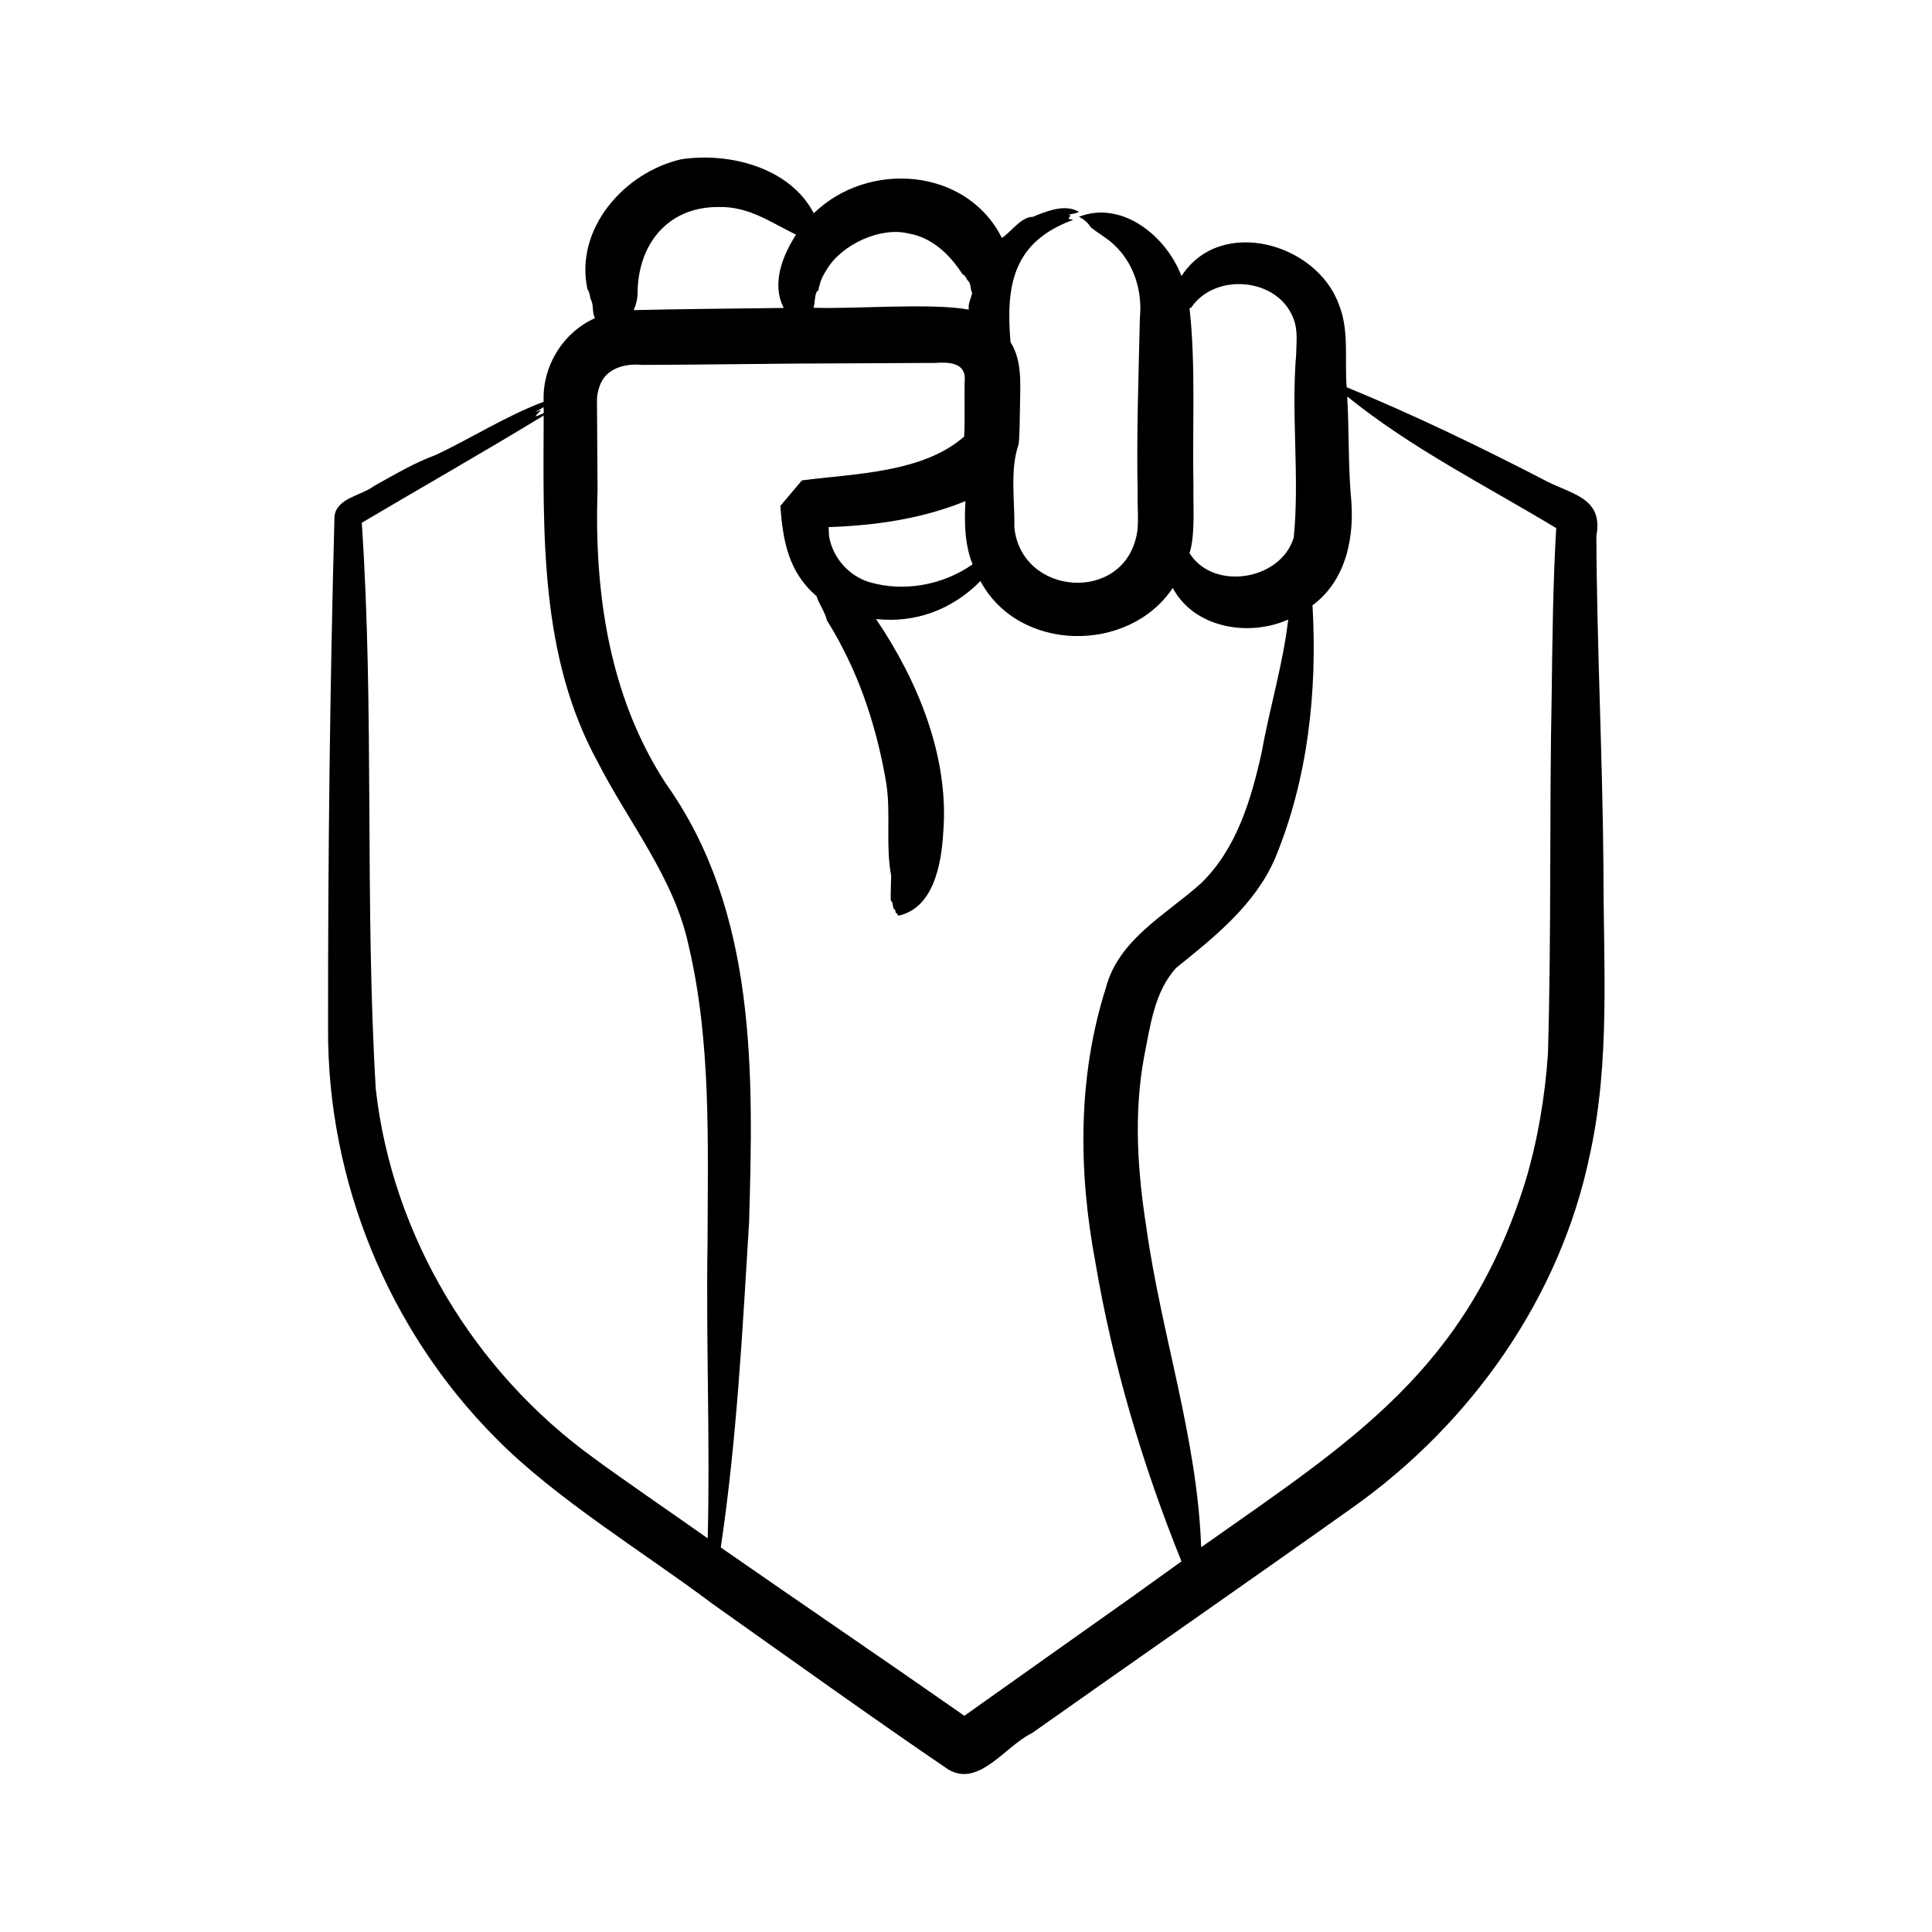 <?xml version="1.0" encoding="UTF-8"?> <svg xmlns="http://www.w3.org/2000/svg" id="Layer_1" viewBox="0 0 500 500"><path d="m414.974 225.058c-.205-28.791-1.706-57.549-1.837-86.383 1.923-10.216-6.967-10.775-13.936-14.685-16.594-8.548-33.382-16.673-50.686-23.774-.584-7.049.73-14.715-2.021-21.428-5.761-15.941-30.71-22.89-40.724-7.337-3.933-10.336-15.386-19.694-26.548-15.351 1.178.556 2.405 1.59 3.083 2.731 1.927 1.579 4.207 2.766 6.002 4.509 5.112 4.705 7.355 11.923 6.704 18.705-.348 14.99-.915 30.79-.578 45.833-.116 2.692.348 7.814-.242 10.428-3.433 17.897-29.837 15.968-31.67-1.762.12-6.794-1.191-15.041 1.079-21.487.379-2.726.259-7.254.379-10.054.032-5.466.637-11.629-2.455-16.448-1.295-15.073.823-26.001 16.17-31.641-.342-.224-.861-.056-1.154-.343.165-.507.933-.864-.003-.981.903-.32 1.865-.241 2.685-.787-3.314-1.849-7.078-.567-10.374.674-.6.187-1.559.814-2.191.672-2.924.657-4.936 3.779-7.365 5.446-9.129-18.294-34.677-20.092-48.684-6.4-6.149-11.792-21.717-15.857-34.322-13.975-14.746 3.387-27.636 18.017-24.251 33.657.769.984.479 2.069 1.058 3.034.542 1.407.128 3.023.889 4.433-8.336 3.687-13.716 12.562-13.279 21.636-9.456 3.52-18.665 9.377-27.83 13.721-5.648 2.054-10.805 5.163-16.105 8.086-3.332 2.548-9.507 3.03-10.201 7.743-1.183 43.866-1.702 88.677-1.666 132.616-.219 39.299 15.599 78.088 43.336 105.958 15.479 15.768 38.446 29.641 56.054 42.893 19.298 13.67 41.661 29.714 61.089 42.923 7.986 4.8 14.922-6.197 21.654-9.362 26.457-18.698 56.907-39.841 83.433-58.709 30.383-21.674 53.325-54.113 60.955-90.894 5.373-24.22 3.523-49.277 3.552-73.897zm-106.708-145.413c6.089-9.18 22.669-7.942 26.584 3.091 1.052 2.795.645 5.94.599 8.89-1.337 15.761.912 31.79-.623 47.456-3.302 11.128-20.778 13.972-26.986 4.067 1.522-4.584.912-12.48 1.022-17.305-.323-14.822.64-31.409-1.011-46.03.091-.103.197-.189.415-.169zm-99.236 60.639c.244-.074.627-.187.876-.238-.278.076-.567.154-.876.238zm15.762 10.314c-5.268-1.701-9.289-6.337-10.232-11.815.382-.104.69-.188 0-.002-.035-.614-.089-1.75-.117-2.36 12.07-.437 23.99-2.08 35.412-6.728-.296 5.518-.236 11.153 1.85 16.361-7.707 5.399-17.881 7.264-26.913 4.544zm-10.773-80.934c3.834-6.373 13.804-11.03 21.043-9.246 6.139.993 10.811 5.528 13.976 10.488 1.031.521 1.017 1.431 1.59 1.857.726.835.428 2.065.966 3.057-.302 1.438-1.111 2.772-.867 4.306-9.765-1.803-30.154-.084-40.185-.48.452-1.38.196-3.085.891-4.255.74-.293.244-.861.631-1.357.295-1.55 1.082-3.051 1.955-4.37zm-49.015 6.666c-.123-12.839 7.658-22.892 21.048-22.754 7.78-.161 13.279 3.909 19.964 7.152-3.501 5.436-6.436 12.738-3.173 18.969-8.285.081-30.829.349-38.86.564.601-1.238.899-2.626 1.021-3.931zm-24.301 29.032v1.554c-.782.368-1.57.752-2.139.817.769-1.175 2.802-2.188-.131-1.028.769-.455 1.517-.897 2.27-1.343zm12.793 271.852c-30.842-22.328-51.981-57.45-56.246-95.367-2.895-48.697-.341-97.827-3.623-146.555 15.647-9.266 31.59-18.312 47.077-27.757-.096 30.354-1.096 62.129 13.945 89.604 8.035 15.755 19.766 29.954 23.546 47.488 5.92 25.135 4.963 51.419 4.916 77.094-.42 25.473.687 50.93.041 76.395-6.876-4.883-23.17-16.052-29.656-20.902zm31.596 22.263c-.008-.005-.016-.011-.024-.016.009-.027.016-.053.025-.082.001.033 0 .065-.001.098zm107.503 14.063c-14.062 9.921-28.916 20.527-43.02 30.503-20.939-14.633-42.065-28.986-63.041-43.555 4.139-27.805 5.612-56.087 7.332-84.199 1.115-38.75 2.007-80.341-21.459-113.387-14.823-22.609-18.656-49.705-17.763-76.213-.051-7.737-.106-15.467-.154-23.2.017-1.282.309-2.547.757-3.744 1.63-4.51 6.626-5.737 10.956-5.307 15.814-.032 37.396-.404 53.243-.405 3.179.003 19.926-.109 22.793-.11 2.955-.228 7.348-.14 7.451 3.841-.183 5.048.093 10.222-.165 15.208-10.65 9.407-28.25 9.575-41.997 11.354l-5.573 6.603c.655 9.051 2.093 17.105 9.364 23.361.715 2.197 2.23 4.169 2.676 6.255 1.324 2.134 2.782 4.581 3.907 6.842 5.822 11.081 9.469 23.333 11.52 35.639 1.112 7.871-.246 16.003 1.212 23.585-.047 2.136-.163 4.382-.106 6.417.866.823.266 1.638.943 2.35.467.279.156.552.37.828.426.253.473.505.622.784 9.118-1.929 11.139-13.272 11.631-21.291 1.662-19.694-6.533-39.449-17.371-55.492 10.255 1.1 19.744-2.454 27.01-9.83 9.859 18.493 38.353 18.86 49.78 1.778 5.514 10.411 19.697 12.74 29.871 8.181-1.335 11.59-4.781 22.715-6.821 34.177-2.741 12.354-6.501 25.206-15.876 34.211-8.902 7.954-21.183 14.374-24.479 26.887-7.301 22.919-7.17 47.405-2.759 70.863 4.495 26.651 12.26 52.73 22.316 77.609-4.389 3.153-8.778 6.304-13.17 9.457zm108.983-234.092c-.631 31.049-.059 62.221-.974 93.257-.732 10.99-2.665 22.512-5.841 33.053-15.25 48.803-44.674 67.022-83.904 94.668-.96-28.075-10.318-55.053-14.188-82.79-2.286-14.598-3.271-29.397-.611-43.977 1.601-7.979 2.66-17.053 8.378-23.221 9.701-7.786 20.31-16.25 25.475-28.123 8.588-20.604 11.047-43.471 9.759-65.661 8.983-6.662 11.032-18.251 9.89-28.763-.648-8.391-.427-16.91-.906-25.287 16.604 13.45 35.789 23.015 54.086 34.069-.823 14.202-.985 28.434-1.164 42.775zm-199.623-48.519-.011.013c-.006-.056-.002-.128.011-.013z"></path></svg> 